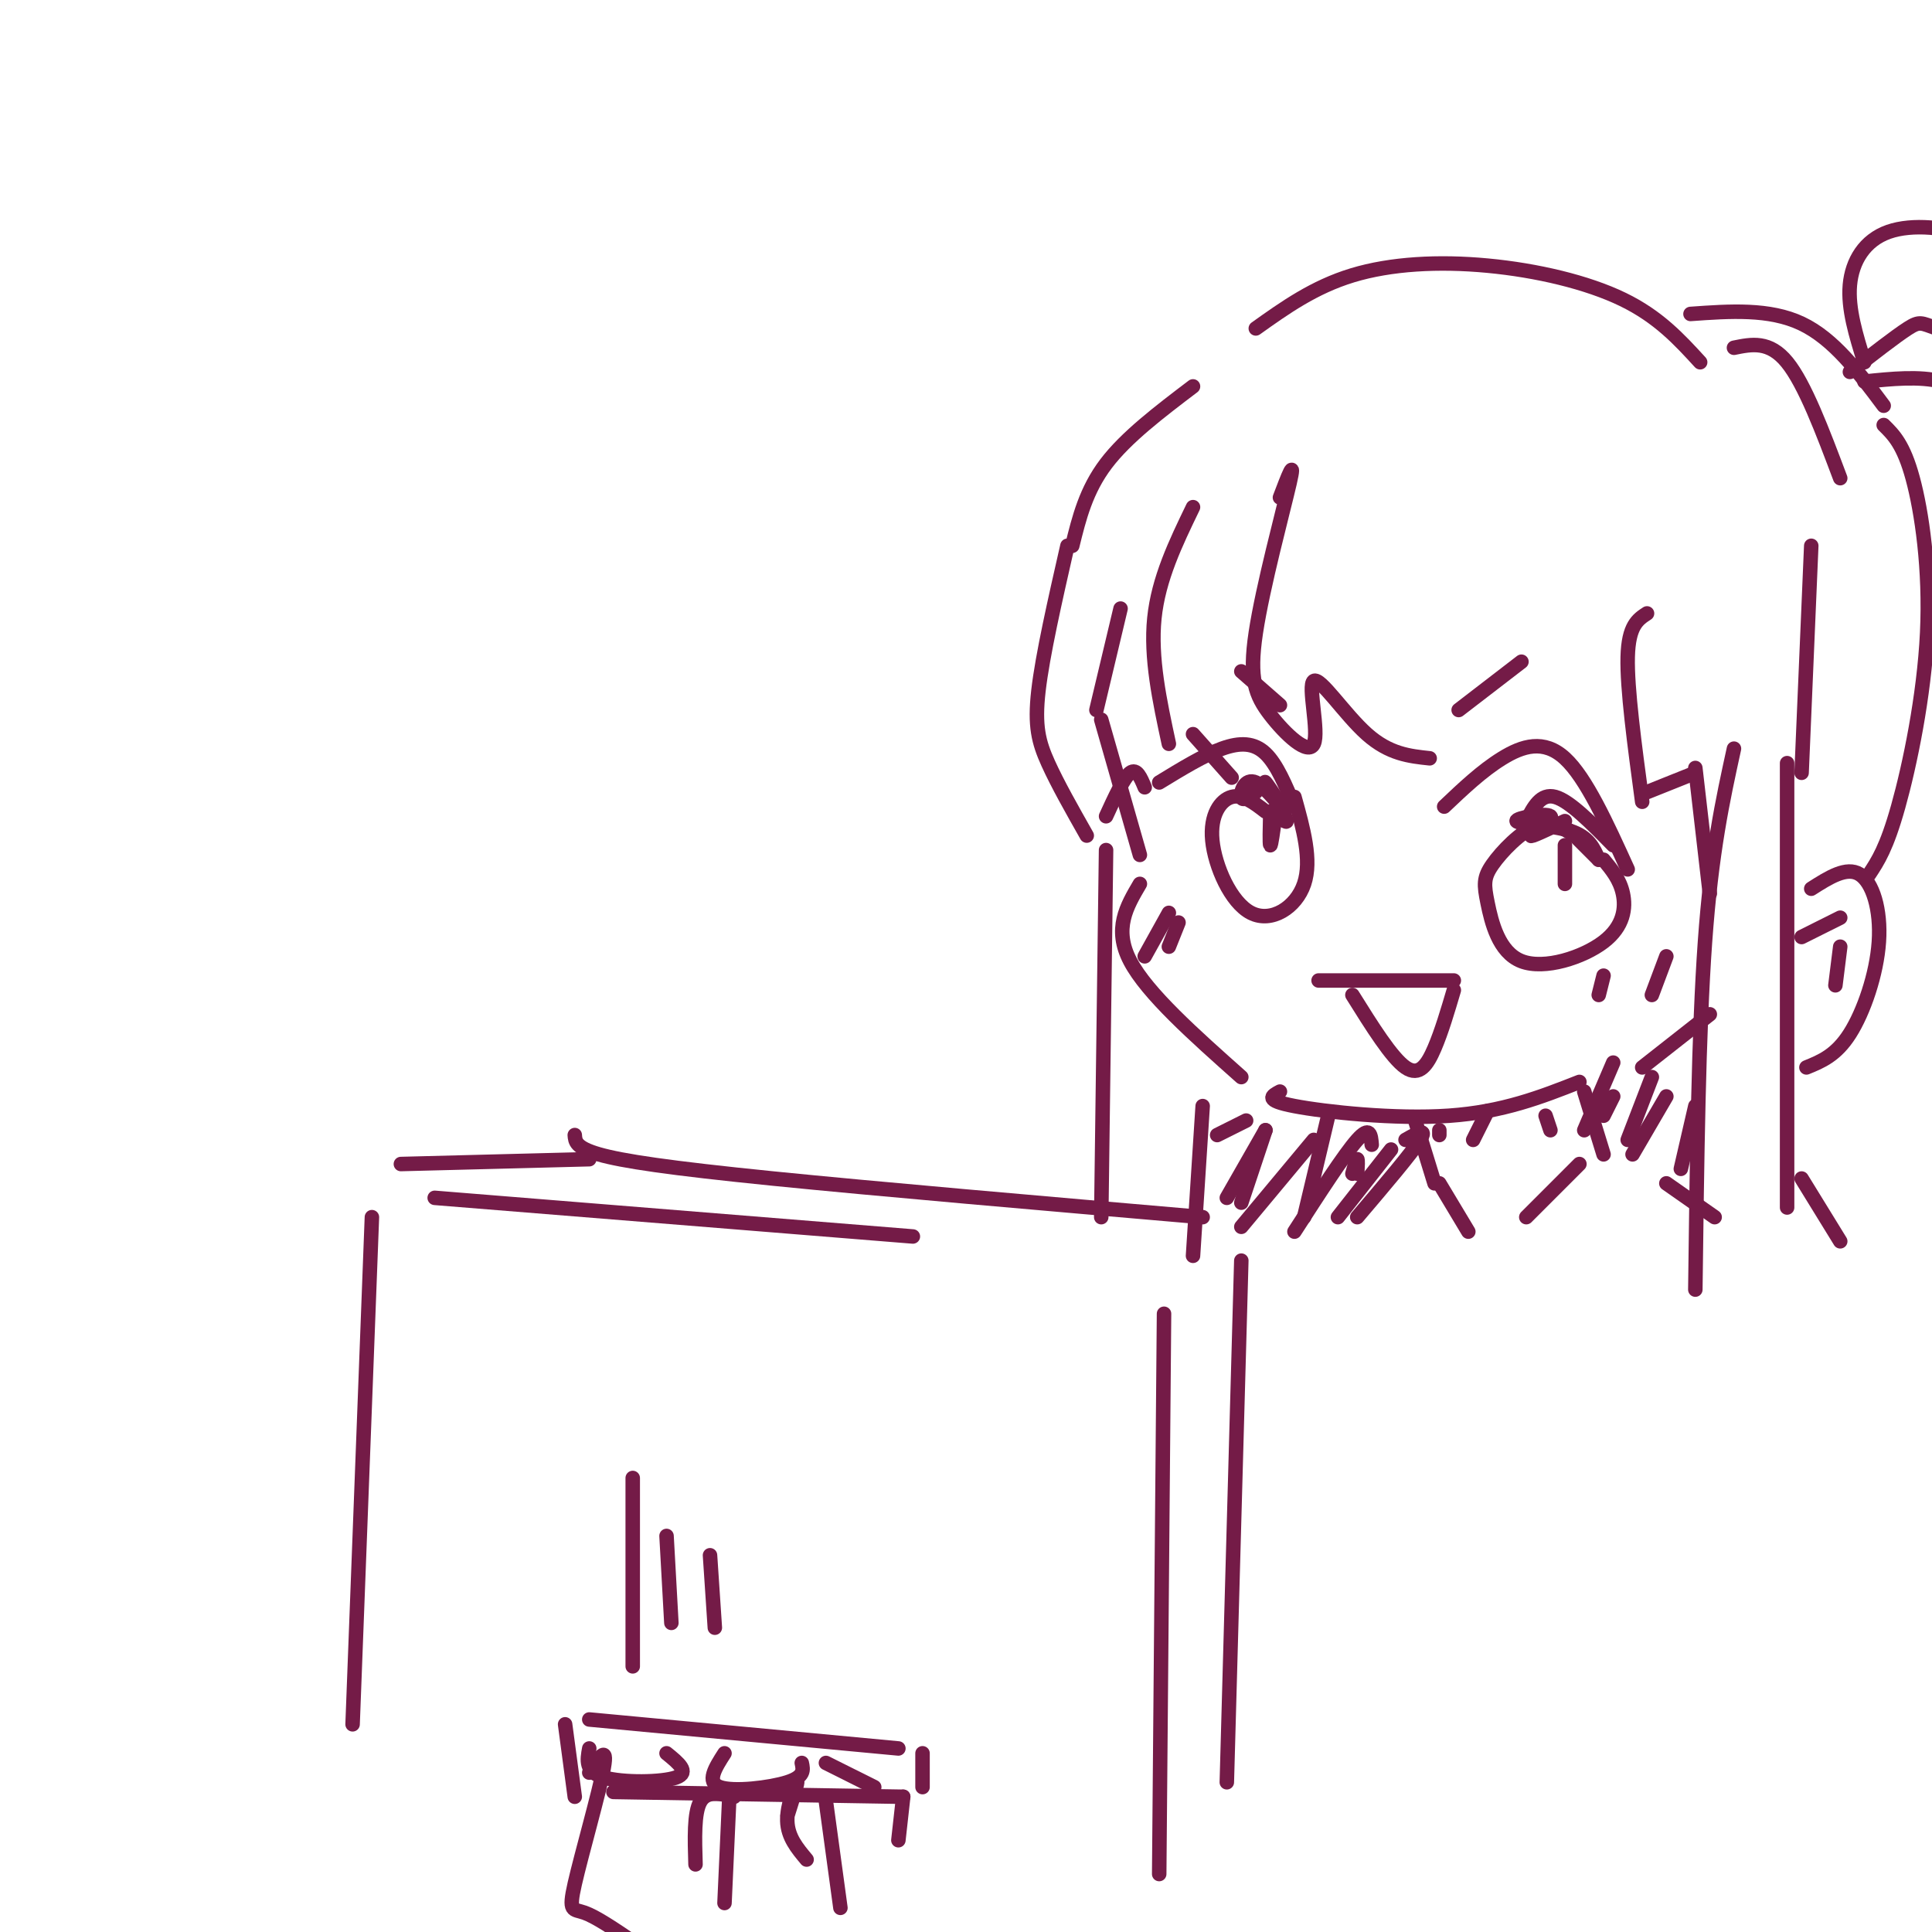 <svg viewBox='0 0 400 400' version='1.1' xmlns='http://www.w3.org/2000/svg' xmlns:xlink='http://www.w3.org/1999/xlink'><g fill='none' stroke='rgb(116,27,71)' stroke-width='3' stroke-linecap='round' stroke-linejoin='round'><path d='M232,126c0.000,0.000 -5.000,21.000 -5,21'/><path d='M228,149c0.000,0.000 8.000,28.000 8,28'/><path d='M236,183c-2.750,4.667 -5.500,9.333 -2,16c3.500,6.667 13.250,15.333 23,24'/><path d='M265,226c-1.689,0.889 -3.378,1.778 3,3c6.378,1.222 20.822,2.778 32,2c11.178,-0.778 19.089,-3.889 27,-7'/><path d='M240,162c4.622,-2.822 9.244,-5.644 13,-7c3.756,-1.356 6.644,-1.244 9,1c2.356,2.244 4.178,6.622 6,11'/><path d='M262,168c-2.354,-1.813 -4.708,-3.627 -7,-3c-2.292,0.627 -4.522,3.694 -4,9c0.522,5.306 3.794,12.852 8,15c4.206,2.148 9.344,-1.100 11,-6c1.656,-4.900 -0.172,-11.450 -2,-18'/><path d='M299,167c3.911,-3.711 7.822,-7.422 12,-10c4.178,-2.578 8.622,-4.022 13,0c4.378,4.022 8.689,13.511 13,23'/><path d='M326,173c-2.415,-1.610 -4.830,-3.220 -8,-2c-3.170,1.220 -7.095,5.269 -9,8c-1.905,2.731 -1.789,4.143 -1,8c0.789,3.857 2.253,10.157 7,12c4.747,1.843 12.778,-0.773 17,-4c4.222,-3.227 4.635,-7.065 4,-10c-0.635,-2.935 -2.317,-4.968 -4,-7'/><path d='M273,203c0.000,0.000 28.000,0.000 28,0'/><path d='M280,206c4.067,6.511 8.133,13.022 11,15c2.867,1.978 4.533,-0.578 6,-4c1.467,-3.422 2.733,-7.711 4,-12'/><path d='M257,139c0.000,0.000 8.000,7.000 8,7'/><path d='M302,147c0.000,0.000 13.000,-10.000 13,-10'/><path d='M265,103c1.651,-4.346 3.302,-8.691 2,-3c-1.302,5.691 -5.558,21.419 -7,31c-1.442,9.581 -0.072,13.015 3,17c3.072,3.985 7.844,8.522 9,6c1.156,-2.522 -1.304,-12.102 0,-13c1.304,-0.898 6.373,6.886 11,11c4.627,4.114 8.814,4.557 13,5'/><path d='M247,105c-3.583,7.417 -7.167,14.833 -8,23c-0.833,8.167 1.083,17.083 3,26'/><path d='M247,152c0.000,0.000 8.000,9.000 8,9'/><path d='M221,113c-2.578,11.333 -5.156,22.667 -6,30c-0.844,7.333 0.044,10.667 2,15c1.956,4.333 4.978,9.667 8,15'/><path d='M229,169c1.833,-4.000 3.667,-8.000 5,-9c1.333,-1.000 2.167,1.000 3,3'/><path d='M222,113c1.417,-5.750 2.833,-11.500 7,-17c4.167,-5.500 11.083,-10.750 18,-16'/><path d='M260,68c6.024,-4.292 12.048,-8.583 20,-11c7.952,-2.417 17.833,-2.958 28,-2c10.167,0.958 20.619,3.417 28,7c7.381,3.583 11.690,8.292 16,13'/><path d='M341,127c-1.917,1.250 -3.833,2.500 -4,9c-0.167,6.500 1.417,18.250 3,30'/><path d='M341,164c0.000,0.000 10.000,-4.000 10,-4'/><path d='M351,159c0.000,0.000 3.000,26.000 3,26'/><path d='M359,155c-2.333,10.667 -4.667,21.333 -6,40c-1.333,18.667 -1.667,45.333 -2,72'/><path d='M316,170c1.500,-2.917 3.000,-5.833 6,-5c3.000,0.833 7.500,5.417 12,10'/><path d='M370,158c0.000,0.000 0.000,92.000 0,92'/><path d='M375,184c3.649,-2.327 7.298,-4.655 10,-3c2.702,1.655 4.458,7.292 4,14c-0.458,6.708 -3.131,14.488 -6,19c-2.869,4.512 -5.935,5.756 -9,7'/><path d='M324,170c-3.702,1.745 -7.404,3.490 -7,3c0.404,-0.490 4.912,-3.214 4,-4c-0.912,-0.786 -7.246,0.365 -7,1c0.246,0.635 7.070,0.753 11,2c3.930,1.247 4.965,3.624 6,6'/><path d='M331,178c0.000,0.000 -3.000,-3.000 -6,-6'/><path d='M260,164c-1.388,1.003 -2.775,2.006 -3,1c-0.225,-1.006 0.713,-4.022 3,-3c2.287,1.022 5.923,6.083 6,6c0.077,-0.083 -3.407,-5.309 -4,-6c-0.593,-0.691 1.703,3.155 4,7'/><path d='M266,169c0.667,1.333 0.333,1.167 0,1'/><path d='M263,168c-0.083,3.417 -0.167,6.833 0,7c0.167,0.167 0.583,-2.917 1,-6'/><path d='M324,175c0.000,0.000 0.000,8.000 0,8'/><path d='M373,194c0.000,0.000 8.000,-4.000 8,-4'/><path d='M381,196c0.000,0.000 -1.000,8.000 -1,8'/><path d='M375,113c0.000,0.000 -2.000,47.000 -2,47'/><path d='M229,176c0.000,0.000 -1.000,76.000 -1,76'/><path d='M249,229c0.000,0.000 -2.000,31.000 -2,31'/><path d='M359,72c3.667,-0.750 7.333,-1.500 11,3c3.667,4.500 7.333,14.250 11,24'/><path d='M390,88c2.054,2.018 4.107,4.036 6,11c1.893,6.964 3.625,18.875 3,32c-0.625,13.125 -3.607,27.464 -6,36c-2.393,8.536 -4.196,11.268 -6,14'/><path d='M350,65c8.167,-0.583 16.333,-1.167 23,2c6.667,3.167 11.833,10.083 17,17'/><path d='M293,232c0.000,0.000 4.000,13.000 4,13'/><path d='M328,226c0.000,0.000 4.000,13.000 4,13'/><path d='M291,236c2.333,-1.333 4.667,-2.667 3,0c-1.667,2.667 -7.333,9.333 -13,16'/><path d='M262,234c0.000,0.000 -5.000,15.000 -5,15'/><path d='M275,231c0.000,0.000 -5.000,21.000 -5,21'/><path d='M280,243c0.417,-1.500 0.833,-3.000 1,-3c0.167,0.000 0.083,1.500 0,3'/><path d='M334,220c0.000,0.000 -6.000,14.000 -6,14'/><path d='M342,223c0.000,0.000 -5.000,13.000 -5,13'/><path d='M298,234c0.000,0.000 0.000,1.000 0,1'/><path d='M308,230c0.000,0.000 -3.000,6.000 -3,6'/><path d='M320,231c0.000,0.000 1.000,3.000 1,3'/><path d='M334,227c0.000,0.000 -2.000,4.000 -2,4'/><path d='M288,238c0.000,0.000 -11.000,14.000 -11,14'/><path d='M284,237c-0.167,-2.000 -0.333,-4.000 -3,-1c-2.667,3.000 -7.833,11.000 -13,19'/><path d='M272,236c0.000,0.000 -15.000,18.000 -15,18'/><path d='M262,234c0.000,0.000 -8.000,14.000 -8,14'/><path d='M258,232c0.000,0.000 -6.000,3.000 -6,3'/><path d='M345,227c0.000,0.000 -7.000,12.000 -7,12'/><path d='M351,229c0.000,0.000 -3.000,13.000 -3,13'/><path d='M340,221c0.000,0.000 14.000,-11.000 14,-11'/><path d='M119,235c0.089,1.311 0.178,2.622 5,4c4.822,1.378 14.378,2.822 36,5c21.622,2.178 55.311,5.089 89,8'/><path d='M257,261c0.000,0.000 -3.000,108.000 -3,108'/><path d='M122,240c0.000,0.000 -39.000,1.000 -39,1'/><path d='M77,252c0.000,0.000 -4.000,105.000 -4,105'/><path d='M90,248c0.000,0.000 99.000,8.000 99,8'/><path d='M241,272c0.000,0.000 -1.000,116.000 -1,116'/><path d='M131,306c0.000,0.000 0.000,39.000 0,39'/><path d='M138,318c0.000,0.000 1.000,18.000 1,18'/><path d='M147,322c0.000,0.000 1.000,15.000 1,15'/><path d='M117,357c0.000,0.000 2.000,15.000 2,15'/><path d='M122,356c0.000,0.000 64.000,6.000 64,6'/><path d='M127,371c0.000,0.000 60.000,1.000 60,1'/><path d='M191,363c0.000,0.000 0.000,7.000 0,7'/><path d='M122,362c-0.444,2.422 -0.889,4.844 3,6c3.889,1.156 12.111,1.044 15,0c2.889,-1.044 0.444,-3.022 -2,-5'/><path d='M150,363c-1.911,2.978 -3.822,5.956 -1,7c2.822,1.044 10.378,0.156 14,-1c3.622,-1.156 3.311,-2.578 3,-4'/><path d='M171,365c0.000,0.000 10.000,5.000 10,5'/><path d='M122,367c1.946,-2.994 3.893,-5.988 3,-1c-0.893,4.988 -4.625,17.958 -6,24c-1.375,6.042 -0.393,5.155 2,6c2.393,0.845 6.196,3.423 10,6'/><path d='M152,372c-2.833,-0.667 -5.667,-1.333 -7,1c-1.333,2.333 -1.167,7.667 -1,13'/><path d='M163,376c1.156,-3.667 2.311,-7.333 2,-7c-0.311,0.333 -2.089,4.667 -2,8c0.089,3.333 2.044,5.667 4,8'/><path d='M187,372c0.000,0.000 -1.000,9.000 -1,9'/><path d='M151,372c0.000,0.000 -1.000,22.000 -1,22'/><path d='M171,373c0.000,0.000 3.000,22.000 3,22'/><path d='M298,245c0.000,0.000 6.000,10.000 6,10'/><path d='M316,252c0.000,0.000 11.000,-11.000 11,-11'/><path d='M345,245c0.000,0.000 10.000,7.000 10,7'/><path d='M373,244c0.000,0.000 8.000,13.000 8,13'/><path d='M383,77c4.750,-3.696 9.500,-7.393 12,-9c2.500,-1.607 2.750,-1.125 6,0c3.250,1.125 9.500,2.893 13,5c3.500,2.107 4.250,4.554 5,7'/><path d='M386,79c5.667,-0.583 11.333,-1.167 16,0c4.667,1.167 8.333,4.083 12,7'/><path d='M386,75c-1.720,-5.536 -3.440,-11.071 -3,-16c0.440,-4.929 3.042,-9.250 8,-11c4.958,-1.750 12.274,-0.929 17,1c4.726,1.929 6.863,4.964 9,8'/><path d='M242,189c0.000,0.000 -5.000,9.000 -5,9'/><path d='M244,191c0.000,0.000 -2.000,5.000 -2,5'/><path d='M332,202c0.000,0.000 -1.000,4.000 -1,4'/><path d='M345,198c0.000,0.000 -3.000,8.000 -3,8'/></g>
</svg>